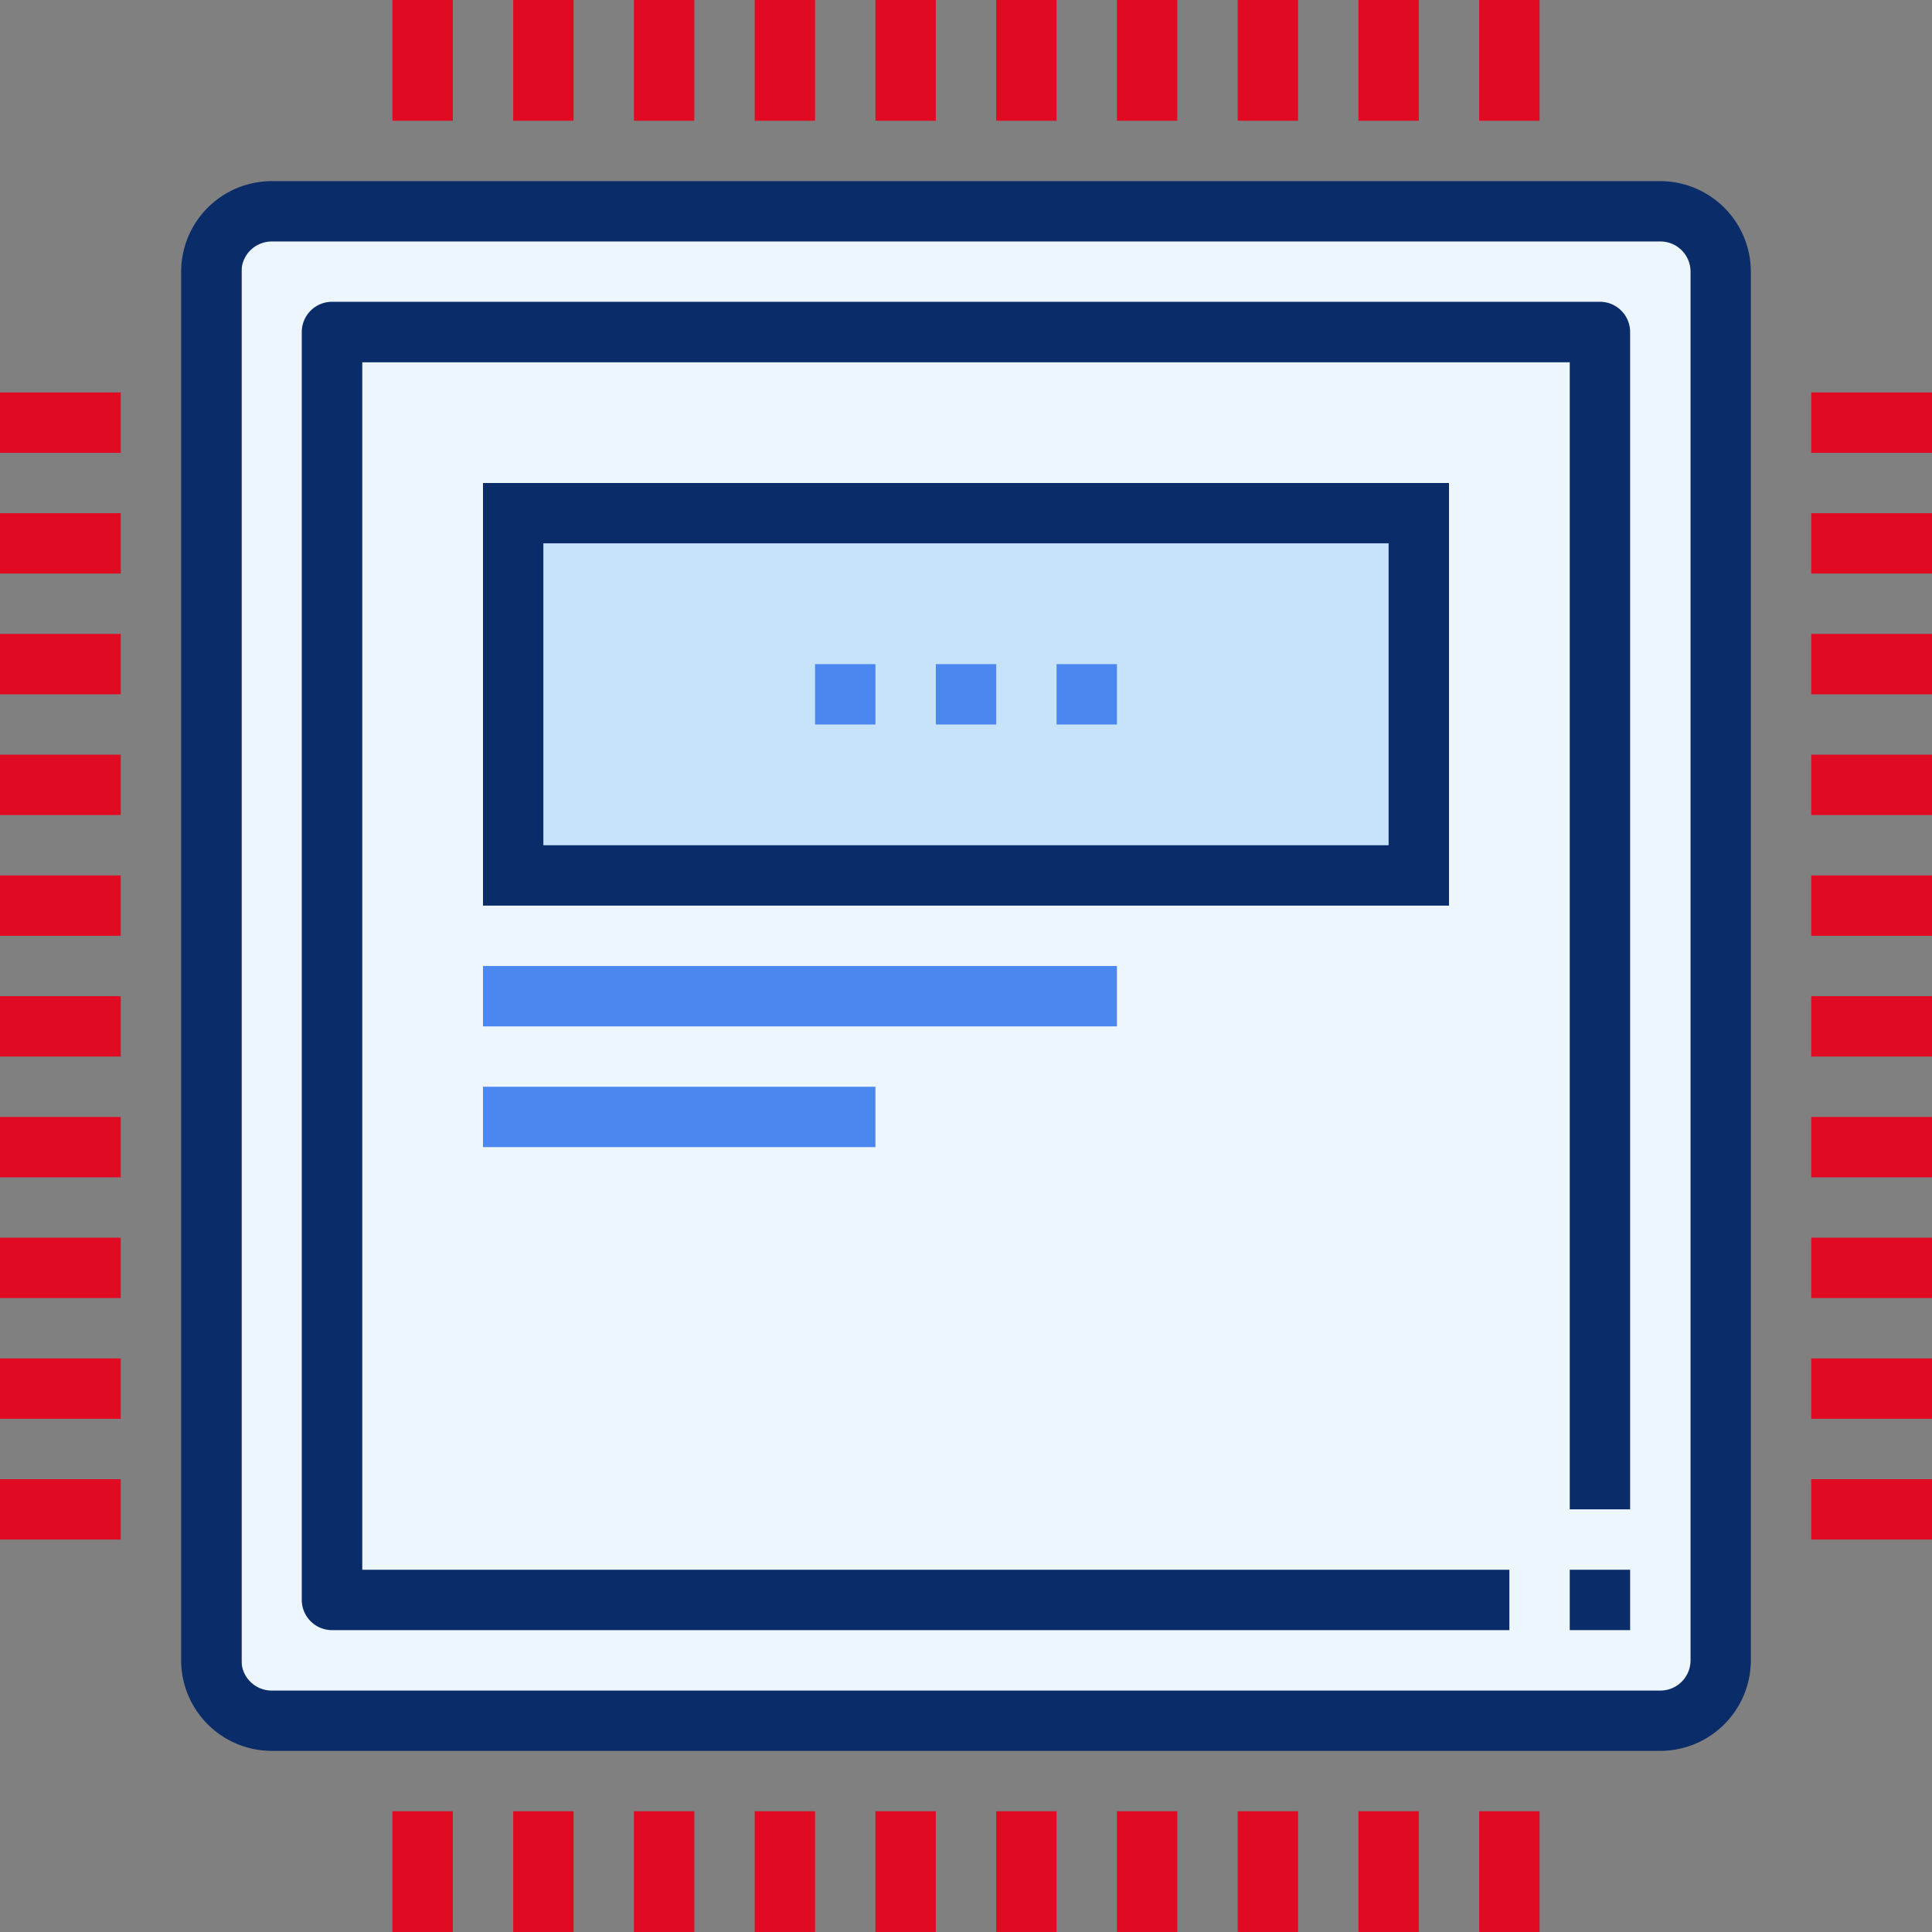 <svg xmlns="http://www.w3.org/2000/svg" width="127.77" height="127.77" viewBox="0 0 127.77 127.77">
    <rect x="0" y="0" width="127.77" height="127.77" fill="#808080" stroke="none"/>
    <defs>
        <style>
            .cls-1{fill:#e10a23}.cls-4{fill:#0a2c69}.cls-5{fill:#4c87ef}
        </style>
    </defs>
    <g id="Grupo_1098" transform="translate(-560 -19)">
        <g id="Grupo_1048" transform="translate(585.953 19)">
            <path id="Rectángulo_537" d="M0 0H3.993V7.986H0z" class="cls-1"/>
        </g>
        <g id="Grupo_1049" transform="translate(593.939 19)">
            <path id="Rectángulo_538" d="M0 0H3.993V7.986H0z" class="cls-1"/>
        </g>
        <g id="Grupo_1050" transform="translate(601.924 19)">
            <path id="Rectángulo_539" d="M0 0H3.993V7.986H0z" class="cls-1"/>
        </g>
        <g id="Grupo_1051" transform="translate(609.91 19)">
            <path id="Rectángulo_540" d="M0 0H3.993V7.986H0z" class="cls-1"/>
        </g>
        <g id="Grupo_1052" transform="translate(617.896 19)">
            <path id="Rectángulo_541" d="M0 0H3.993V7.986H0z" class="cls-1"/>
        </g>
        <g id="Grupo_1053" transform="translate(625.881 19)">
            <path id="Rectángulo_542" d="M0 0H3.993V7.986H0z" class="cls-1"/>
        </g>
        <g id="Grupo_1054" transform="translate(633.867 19)">
            <path id="Rectángulo_543" d="M0 0H3.993V7.986H0z" class="cls-1"/>
        </g>
        <g id="Grupo_1055" transform="translate(641.852 19)">
            <path id="Rectángulo_544" d="M0 0H3.993V7.986H0z" class="cls-1"/>
        </g>
        <g id="Grupo_1056" transform="translate(649.838 19)">
            <path id="Rectángulo_545" d="M0 0H3.993V7.986H0z" class="cls-1"/>
        </g>
        <g id="Grupo_1057" transform="translate(657.824 19)">
            <path id="Rectángulo_546" d="M0 0H3.993V7.986H0z" class="cls-1"/>
        </g>
        <g id="Grupo_1058" transform="translate(585.953 138.784)">
            <path id="Rectángulo_547" d="M0 0H3.993V7.986H0z" class="cls-1"/>
        </g>
        <g id="Grupo_1059" transform="translate(593.939 138.784)">
            <path id="Rectángulo_548" d="M0 0H3.993V7.986H0z" class="cls-1"/>
        </g>
        <g id="Grupo_1060" transform="translate(601.924 138.784)">
            <path id="Rectángulo_549" d="M0 0H3.993V7.986H0z" class="cls-1"/>
        </g>
        <g id="Grupo_1061" transform="translate(609.91 138.784)">
            <path id="Rectángulo_550" d="M0 0H3.993V7.986H0z" class="cls-1"/>
        </g>
        <g id="Grupo_1062" transform="translate(617.896 138.784)">
            <path id="Rectángulo_551" d="M0 0H3.993V7.986H0z" class="cls-1"/>
        </g>
        <g id="Grupo_1063" transform="translate(625.881 138.784)">
            <path id="Rectángulo_552" d="M0 0H3.993V7.986H0z" class="cls-1"/>
        </g>
        <g id="Grupo_1064" transform="translate(633.867 138.784)">
            <path id="Rectángulo_553" d="M0 0H3.993V7.986H0z" class="cls-1"/>
        </g>
        <g id="Grupo_1065" transform="translate(641.852 138.784)">
            <path id="Rectángulo_554" d="M0 0H3.993V7.986H0z" class="cls-1"/>
        </g>
        <g id="Grupo_1066" transform="translate(649.838 138.784)">
            <path id="Rectángulo_555" d="M0 0H3.993V7.986H0z" class="cls-1"/>
        </g>
        <g id="Grupo_1067" transform="translate(657.824 138.784)">
            <path id="Rectángulo_556" d="M0 0H3.993V7.986H0z" class="cls-1"/>
        </g>
        <g id="Grupo_1068" transform="translate(679.784 44.953)">
            <path id="Rectángulo_557" d="M0 0H7.986V3.993H0z" class="cls-1"/>
        </g>
        <g id="Grupo_1069" transform="translate(679.784 52.939)">
            <path id="Rectángulo_558" d="M0 0H7.986V3.993H0z" class="cls-1"/>
        </g>
        <g id="Grupo_1070" transform="translate(679.784 60.924)">
            <path id="Rectángulo_559" d="M0 0H7.986V3.993H0z" class="cls-1"/>
        </g>
        <g id="Grupo_1071" transform="translate(679.784 68.91)">
            <path id="Rectángulo_560" d="M0 0H7.986V3.993H0z" class="cls-1"/>
        </g>
        <g id="Grupo_1072" transform="translate(679.784 76.896)">
            <path id="Rectángulo_561" d="M0 0H7.986V3.993H0z" class="cls-1"/>
        </g>
        <g id="Grupo_1073" transform="translate(679.784 84.881)">
            <path id="Rectángulo_562" d="M0 0H7.986V3.993H0z" class="cls-1"/>
        </g>
        <g id="Grupo_1074" transform="translate(679.784 92.867)">
            <path id="Rectángulo_563" d="M0 0H7.986V3.993H0z" class="cls-1"/>
        </g>
        <g id="Grupo_1075" transform="translate(679.784 100.852)">
            <path id="Rectángulo_564" d="M0 0H7.986V3.993H0z" class="cls-1"/>
        </g>
        <g id="Grupo_1076" transform="translate(679.784 108.838)">
            <path id="Rectángulo_565" d="M0 0H7.986V3.993H0z" class="cls-1"/>
        </g>
        <g id="Grupo_1077" transform="translate(679.784 116.824)">
            <path id="Rectángulo_566" d="M0 0H7.986V3.993H0z" class="cls-1"/>
        </g>
        <g id="Grupo_1078" transform="translate(560 44.953)">
            <path id="Rectángulo_567" d="M0 0H7.986V3.993H0z" class="cls-1"/>
        </g>
        <g id="Grupo_1079" transform="translate(560 52.939)">
            <path id="Rectángulo_568" d="M0 0H7.986V3.993H0z" class="cls-1"/>
        </g>
        <g id="Grupo_1080" transform="translate(560 60.924)">
            <path id="Rectángulo_569" d="M0 0H7.986V3.993H0z" class="cls-1"/>
        </g>
        <g id="Grupo_1081" transform="translate(560 68.91)">
            <path id="Rectángulo_570" d="M0 0H7.986V3.993H0z" class="cls-1"/>
        </g>
        <g id="Grupo_1082" transform="translate(560 76.896)">
            <path id="Rectángulo_571" d="M0 0H7.986V3.993H0z" class="cls-1"/>
        </g>
        <g id="Grupo_1083" transform="translate(560 84.881)">
            <path id="Rectángulo_572" d="M0 0H7.986V3.993H0z" class="cls-1"/>
        </g>
        <g id="Grupo_1084" transform="translate(560 92.867)">
            <path id="Rectángulo_573" d="M0 0H7.986V3.993H0z" class="cls-1"/>
        </g>
        <g id="Grupo_1085" transform="translate(560 100.852)">
            <path id="Rectángulo_574" d="M0 0H7.986V3.993H0z" class="cls-1"/>
        </g>
        <path id="Rectángulo_575" fill="#edf5fd" d="M0 0H97V97H0z" transform="translate(576 34.77)"/>
        <g id="Grupo_1086" transform="translate(560 108.838)">
            <path id="Rectángulo_576" d="M0 0H7.986V3.993H0z" class="cls-1"/>
        </g>
        <path id="Rectángulo_577" fill="#c7e3f9" d="M0 0H60V25H0z" transform="translate(594 52.77)"/>
        <g id="Grupo_1087" transform="translate(560 116.824)">
            <path id="Rectángulo_578" d="M0 0H7.986V3.993H0z" class="cls-1"/>
        </g>
        <g id="Grupo_1088" transform="translate(663.813 122.813)">
            <path id="Rectángulo_579" d="M0 0H3.993V3.993H0z" class="cls-4"/>
        </g>
        <g id="Grupo_1089" transform="translate(571.979 30.979)">
            <path id="Trazado_408" d="M667.667 132.656h-91.834a6 6 0 0 1-5.989-5.989V34.833a6 6 0 0 1 5.989-5.989h91.833a6 6 0 0 1 5.989 5.989v91.833a6 6 0 0 1-5.988 5.99zm-91.833-99.82a2 2 0 0 0-2 2v91.833a2 2 0 0 0 2 2h91.833a2 2 0 0 0 2-2V34.833a2 2 0 0 0-2-2z" class="cls-4" transform="translate(-569.844 -28.844)"/>
        </g>
        <g id="Grupo_1093" transform="translate(613.903 62.921)">
            <g id="Grupo_1090" transform="translate(7.986)">
                <path id="Rectángulo_580" d="M0 0H3.993V3.993H0z" class="cls-5"/>
            </g>
            <g id="Grupo_1091">
                <path id="Rectángulo_581" d="M0 0H3.993V3.993H0z" class="cls-5"/>
            </g>
            <g id="Grupo_1092" transform="translate(15.971)">
                <path id="Rectángulo_582" d="M0 0H3.993V3.993H0z" class="cls-5"/>
            </g>
        </g>
        <g id="Grupo_1094" transform="translate(579.964 38.964)">
            <path id="Trazado_409" d="M656.262 123.248H578.4a2 2 0 0 1-2-2V37.4a2 2 0 0 1 2-2h83.848a2 2 0 0 1 2 2v77.859h-3.993V39.4H580.4v79.856h75.862z" class="cls-4" transform="translate(-576.406 -35.406)"/>
        </g>
        <g id="Grupo_1095" transform="translate(591.942 50.942)">
            <path id="Trazado_410" d="M650.135 73.2H586.25V45.25h63.885zm-59.892-3.993h55.9V49.242h-55.9z" class="cls-4" transform="translate(-586.25 -45.25)"/>
        </g>
        <g id="Grupo_1096" transform="translate(591.942 82.885)">
            <path id="Rectángulo_583" d="M0 0H41.924V3.993H0z" class="cls-5"/>
        </g>
        <g id="Grupo_1097" transform="translate(591.942 90.87)">
            <path id="Rectángulo_584" d="M0 0H25.953V3.993H0z" class="cls-5"/>
        </g>
    </g>
</svg>

